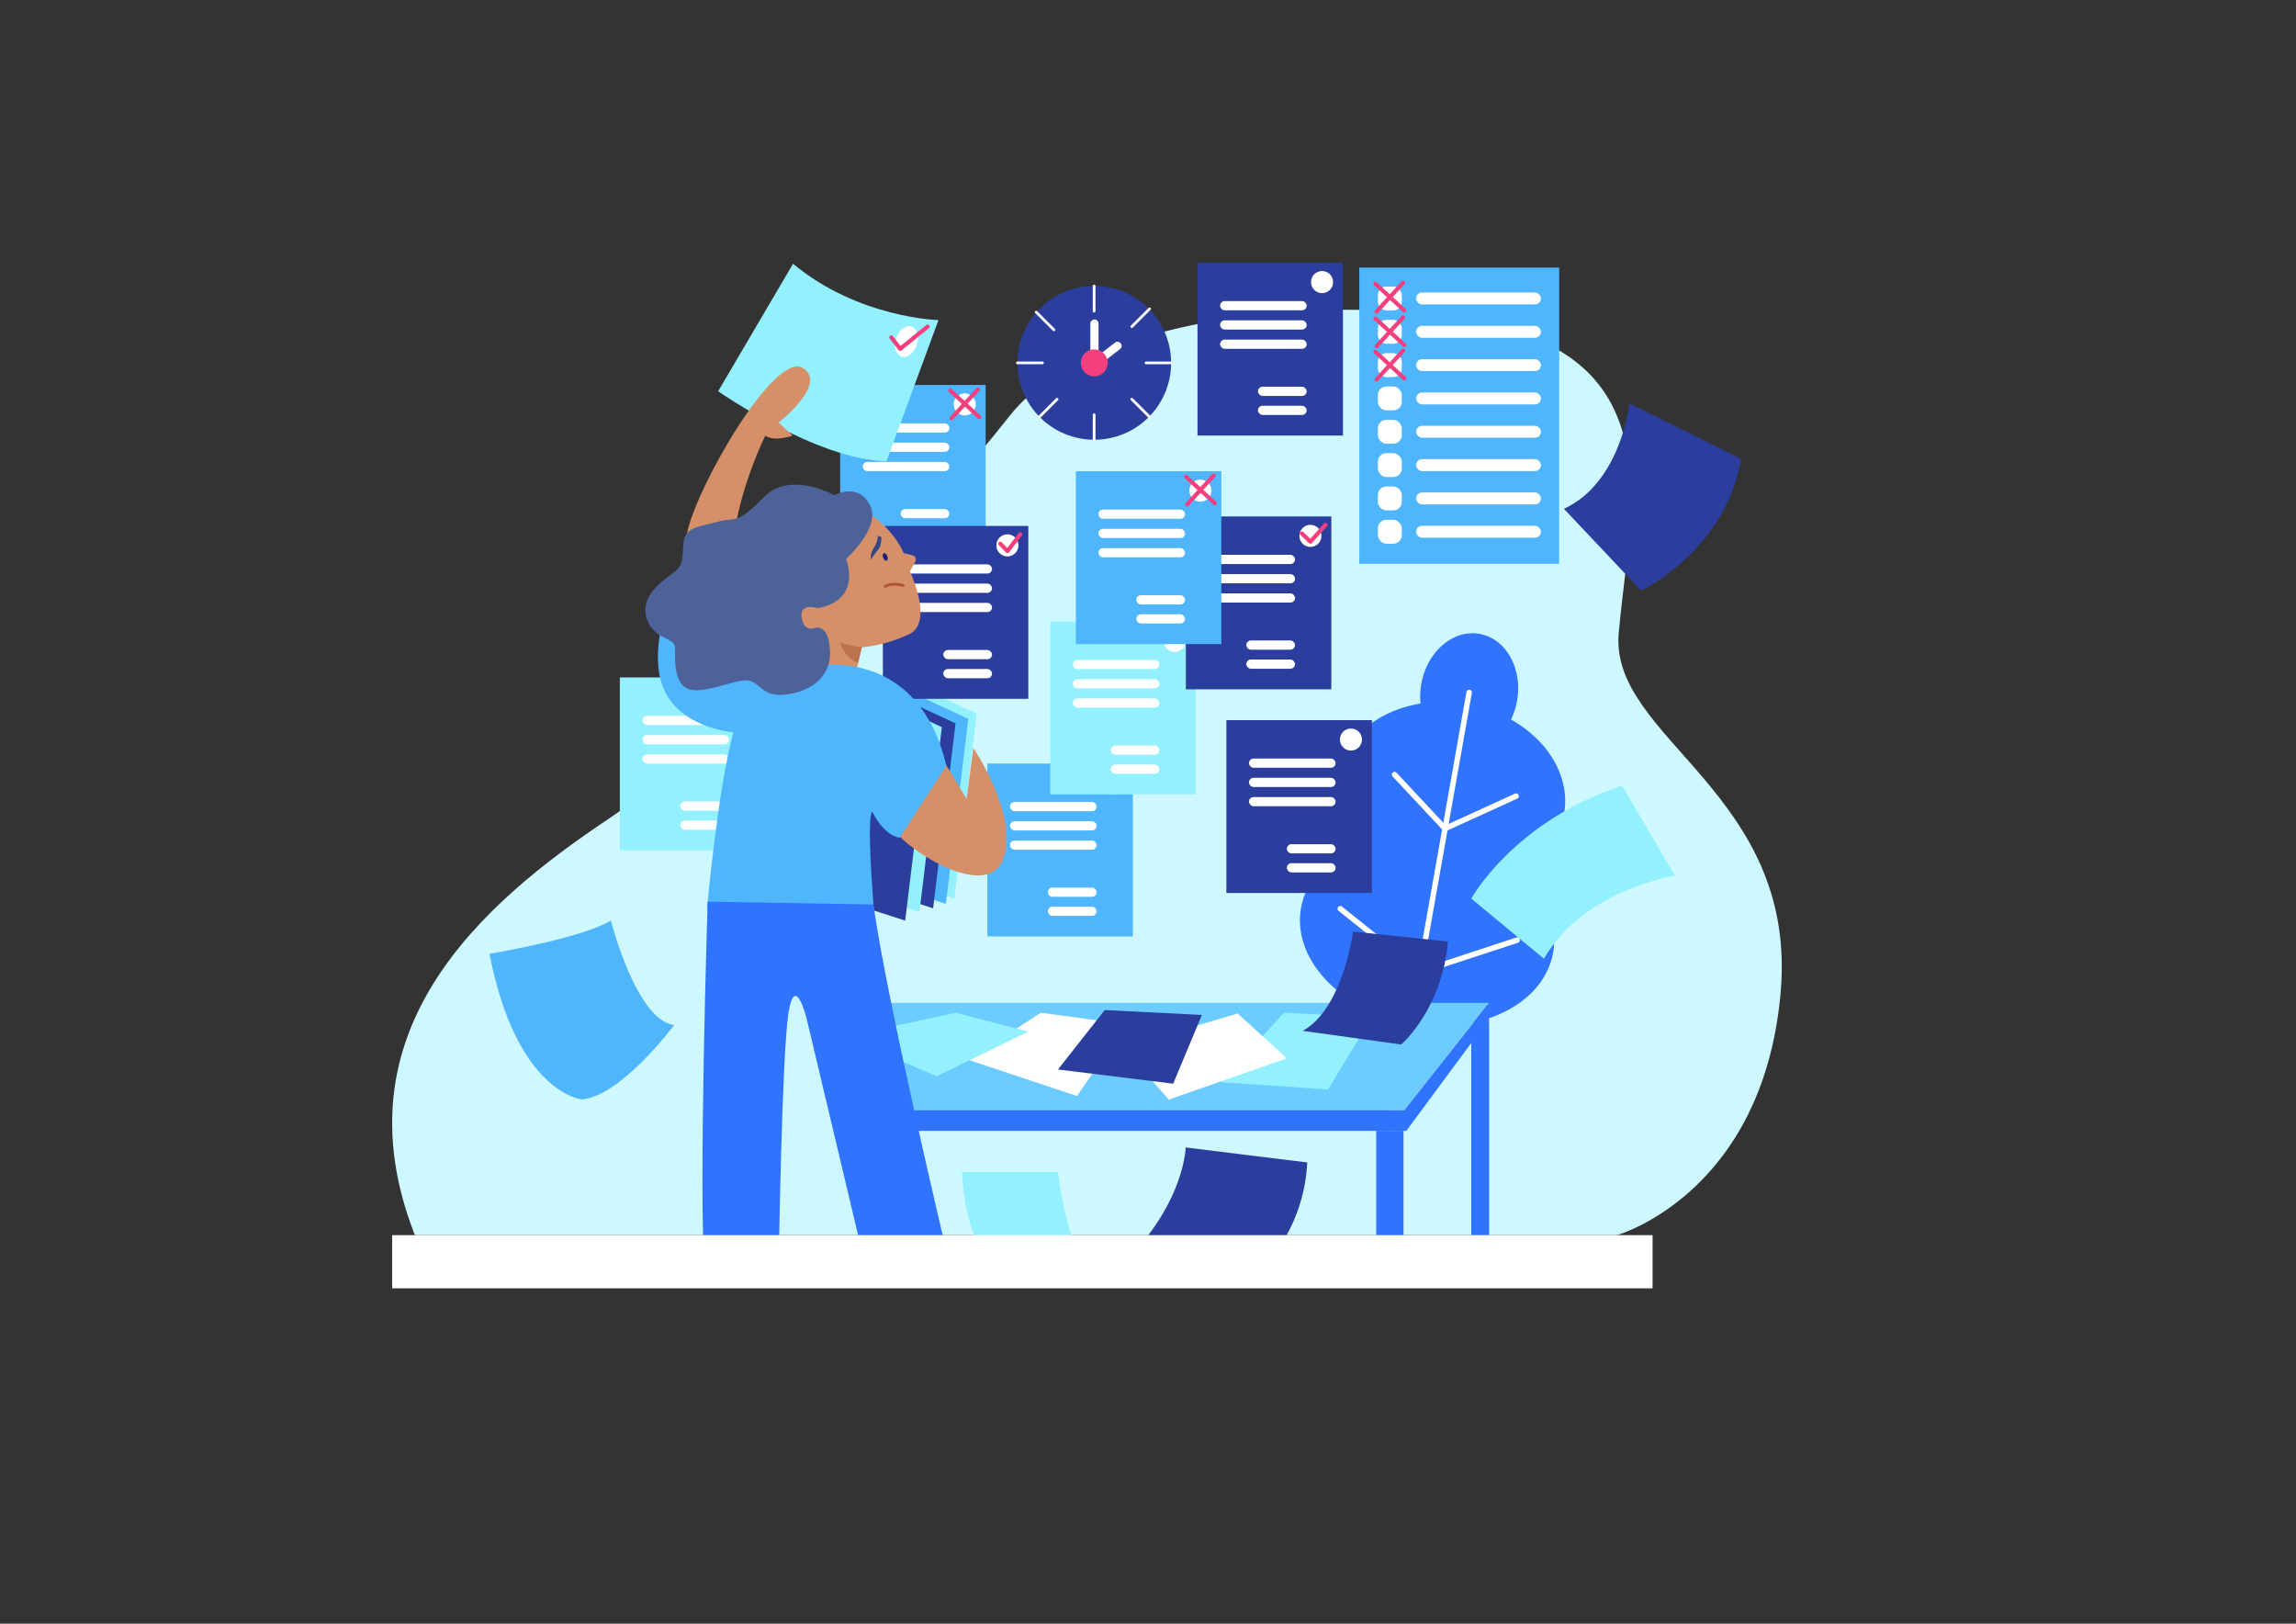 <svg xmlns="http://www.w3.org/2000/svg" viewBox="0 0 841.89 595.28"><rect x="0" y="0" width="841.89" height="595.28" fill="#333333" stroke="none"/><defs><style>.fd52f32c-4071-4b82-8b9e-73292e0da41d{fill:#cef8ff;}.f04264e7-c55f-4e73-ac57-8d339dd6c63c{fill:#3074fe;}.a7c5155e-b511-4b88-88e3-31768ea07a34,.ae1e659b-fc8a-41d5-97d3-8c63696482ad,.ae8ad19f-040f-4e0b-85df-4e747218c8ce,.b049f2b4-ee71-40a9-a6fe-e21f5d445201,.b2909409-aa41-4b65-949e-f7c021d9b047{fill:none;stroke-linecap:round;}.a7c5155e-b511-4b88-88e3-31768ea07a34,.ae8ad19f-040f-4e0b-85df-4e747218c8ce,.b2909409-aa41-4b65-949e-f7c021d9b047{stroke:#fff;}.a7c5155e-b511-4b88-88e3-31768ea07a34,.ae8ad19f-040f-4e0b-85df-4e747218c8ce,.b049f2b4-ee71-40a9-a6fe-e21f5d445201,.b2909409-aa41-4b65-949e-f7c021d9b047{stroke-miterlimit:10;}.ae8ad19f-040f-4e0b-85df-4e747218c8ce{stroke-width:2px;}.ee148038-8328-4ed7-89ff-34909c446fa4{fill:#6ccbff;}.bf0c096a-76ea-4895-8284-23599664a4de{fill:#fff;}.ac852e6f-e80a-4130-a988-b28d1e58c2ea{fill:#93f1ff;}.a85d9c11-6642-4a23-b814-fe8e12f3a0ee{fill:#2b3e9e;}.b92143f2-4450-4916-b302-9ac8f0596a82{fill:#4fb6fe;}.ae1e659b-fc8a-41d5-97d3-8c63696482ad{stroke:#f33f7e;stroke-linejoin:round;stroke-width:1.5px;}.a7c5155e-b511-4b88-88e3-31768ea07a34{stroke-width:3px;}.a0e2ebb4-b8bd-4ff4-aa32-5c0f32f2b8cc{fill:#f33f7e;}.ead85780-e35b-4aaf-bb06-db1d1e6e82b8{fill:#d69069;}.a9859b61-f2de-48fc-9c0b-907476f021d6{fill:#4d6299;}.b50f5f0d-6920-44ac-ad28-5f480801138f{fill:#bc724d;}.b049f2b4-ee71-40a9-a6fe-e21f5d445201{stroke:#b05335;}.a7c0dec1-6209-4bfb-8c78-5e7c470d2920{fill:#354884;}.aa5dfce1-45df-4090-b3af-c22239956c18{fill:#13217d;}</style></defs><title>DIGITALBERRY-illustratrions-final</title><g id="e9174fe7-7642-40e0-a136-021d7d3108fc" data-name="BERRYCORD-avant"><g id="ec58315c-f29d-4cad-8158-0307e74f25a2" data-name="Calque 37"><path class="fd52f32c-4071-4b82-8b9e-73292e0da41d" d="M152.13,452.83H592.89s53.35-15,60-88.62-62.69-93.31-59.35-132,16.67-87-28.67-107.25-161-14.92-194.48,27.29-101.59,117.44-147.6,148.2S122.79,378,152.13,452.83Z"/><path class="f04264e7-c55f-4e73-ac57-8d339dd6c63c" d="M557,319.7c8.67-4.63,14.87-12.1,16.5-21.29,2.39-13.51-5.75-26.92-19.44-34.6a26.44,26.44,0,0,0,2.21-6.85c2.1-11.85-4.06-22.85-13.75-24.57s-19.26,6.5-21.36,18.36a26.52,26.52,0,0,0-.28,7.19c-15.49,2.51-27.74,12.3-30.13,25.81-1.63,9.19,1.62,18.34,8.18,25.67-11.58,4.39-20,12.75-21.87,23.46-3.34,18.82,14.65,37.75,40.17,42.27s48.92-7.08,52.25-25.9C571.37,338.54,566.36,327.8,557,319.7Z"/><line class="ae8ad19f-040f-4e0b-85df-4e747218c8ce" x1="538.71" y1="253.86" x2="509.38" y2="419.42"/><polyline class="ae8ad19f-040f-4e0b-85df-4e747218c8ce" points="511.36 283.98 529.86 303.77 555.91 291.87"/><polyline class="ae8ad19f-040f-4e0b-85df-4e747218c8ce" points="491.45 333.16 520.54 356.4 556.33 344.65"/></g><g id="b2cb0361-4687-4fb5-bdc3-1b6fc3bc4bfd" data-name="Calque 31"><polygon class="ee148038-8328-4ed7-89ff-34909c446fa4" points="326.66 407 514.97 407 546.03 367.66 318.87 367.66 326.66 407"/><polygon class="f04264e7-c55f-4e73-ac57-8d339dd6c63c" points="326.66 414.59 515.66 414.59 546.03 373.52 546.03 367.66 514.97 407 326.66 407 326.66 414.59"/><rect class="f04264e7-c55f-4e73-ac57-8d339dd6c63c" x="504.62" y="414.59" width="10.01" height="50.29"/><polygon class="f04264e7-c55f-4e73-ac57-8d339dd6c63c" points="546.03 373.52 546.03 462.84 539.47 462.84 539.47 381.63 546.03 373.52"/></g><g id="bf724d84-6f03-43b3-a868-1c744d33f354" data-name="Calque 36"><polygon class="bf0c096a-76ea-4895-8284-23599664a4de" points="381.62 371.29 413.19 375.54 394.88 401.81 355.06 388.54 381.62 371.29"/><polygon class="ac852e6f-e80a-4130-a988-b28d1e58c2ea" points="470.78 371.29 447.69 396.77 486.97 399.42 503.04 372.88 470.78 371.29"/><polygon class="bf0c096a-76ea-4895-8284-23599664a4de" points="453.8 371.54 471.86 387.99 428.59 403.12 411.78 384.14 453.8 371.54"/><polygon class="ac852e6f-e80a-4130-a988-b28d1e58c2ea" points="377.1 378.19 350.39 371.29 309.77 380.05 343.44 394.59 377.1 378.19"/><polygon class="a85d9c11-6642-4a23-b814-fe8e12f3a0ee" points="387.93 392.09 430.18 397.3 440.71 372.09 405.09 370.3 387.93 392.09"/><path class="a85d9c11-6642-4a23-b814-fe8e12f3a0ee" d="M496.12,341.52s-3.58,28.18-18.44,36.41l36.09,5s14.9-12.64,17.19-37.76Z"/></g><g id="b54c85cd-2ed0-4c6c-a0a4-35f3a7c79e9f" data-name="Calque 30"><polygon class="ac852e6f-e80a-4130-a988-b28d1e58c2ea" points="358.14 261.63 349.91 329.42 317.52 318.99 326.03 246.67 358.14 261.63"/><polygon class="b92143f2-4450-4916-b302-9ac8f0596a82" points="355.06 263.56 346.82 331.35 314.43 320.92 322.94 248.6 355.06 263.56"/><polygon class="a85d9c11-6642-4a23-b814-fe8e12f3a0ee" points="350.39 265.21 342.15 333 309.77 322.57 318.28 250.25 350.39 265.21"/><polygon class="ac852e6f-e80a-4130-a988-b28d1e58c2ea" points="345.36 266.58 337.13 334.37 304.74 323.94 313.25 251.62 345.36 266.58"/><polygon class="a85d9c11-6642-4a23-b814-fe8e12f3a0ee" points="340.15 269.71 331.91 337.51 299.53 327.08 308.04 254.76 340.15 269.71"/></g><g id="bc2420d2-394c-4d79-820f-ce4724e47968" data-name="Calque 33"><rect class="a85d9c11-6642-4a23-b814-fe8e12f3a0ee" x="439.09" y="96.3" width="53.34" height="63.38"/><rect class="bf0c096a-76ea-4895-8284-23599664a4de" x="447.38" y="110.38" width="31.75" height="3.38" rx="1.69"/><rect class="bf0c096a-76ea-4895-8284-23599664a4de" x="447.38" y="117.44" width="31.75" height="3.38" rx="1.69"/><rect class="bf0c096a-76ea-4895-8284-23599664a4de" x="447.38" y="124.5" width="31.75" height="3.38" rx="1.69"/><rect class="bf0c096a-76ea-4895-8284-23599664a4de" x="461.26" y="141.78" width="17.86" height="3.38" rx="1.69"/><rect class="bf0c096a-76ea-4895-8284-23599664a4de" x="461.26" y="148.75" width="17.86" height="3.38" rx="1.69"/><circle class="bf0c096a-76ea-4895-8284-23599664a4de" cx="484.77" cy="103.42" r="4.05"/><rect class="b92143f2-4450-4916-b302-9ac8f0596a82" x="308.07" y="141.14" width="53.34" height="63.38"/><rect class="bf0c096a-76ea-4895-8284-23599664a4de" x="316.35" y="155.22" width="31.75" height="3.38" rx="1.69"/><rect class="bf0c096a-76ea-4895-8284-23599664a4de" x="316.35" y="162.28" width="31.75" height="3.38" rx="1.69"/><rect class="bf0c096a-76ea-4895-8284-23599664a4de" x="316.35" y="169.34" width="31.75" height="3.38" rx="1.69"/><rect class="bf0c096a-76ea-4895-8284-23599664a4de" x="330.24" y="186.62" width="17.86" height="3.38" rx="1.69"/><rect class="bf0c096a-76ea-4895-8284-23599664a4de" x="330.24" y="193.59" width="17.86" height="3.38" rx="1.69"/><circle class="bf0c096a-76ea-4895-8284-23599664a4de" cx="353.74" cy="148.26" r="4.05"/><rect class="b92143f2-4450-4916-b302-9ac8f0596a82" x="362.05" y="279.93" width="53.34" height="63.38"/><rect class="bf0c096a-76ea-4895-8284-23599664a4de" x="370.34" y="294.01" width="31.75" height="3.38" rx="1.69"/><rect class="bf0c096a-76ea-4895-8284-23599664a4de" x="370.34" y="301.07" width="31.75" height="3.38" rx="1.69"/><rect class="bf0c096a-76ea-4895-8284-23599664a4de" x="370.34" y="308.14" width="31.75" height="3.38" rx="1.69"/><rect class="bf0c096a-76ea-4895-8284-23599664a4de" x="384.22" y="325.41" width="17.86" height="3.38" rx="1.69"/><rect class="bf0c096a-76ea-4895-8284-23599664a4de" x="384.22" y="332.39" width="17.86" height="3.38" rx="1.69"/><circle class="bf0c096a-76ea-4895-8284-23599664a4de" cx="407.72" cy="287.05" r="4.05"/><rect class="ac852e6f-e80a-4130-a988-b28d1e58c2ea" x="227.28" y="248.36" width="53.34" height="63.38"/><rect class="bf0c096a-76ea-4895-8284-23599664a4de" x="235.56" y="262.44" width="31.75" height="3.38" rx="1.69"/><rect class="bf0c096a-76ea-4895-8284-23599664a4de" x="235.56" y="269.5" width="31.75" height="3.38" rx="1.69"/><rect class="bf0c096a-76ea-4895-8284-23599664a4de" x="235.56" y="276.56" width="31.75" height="3.38" rx="1.69"/><rect class="bf0c096a-76ea-4895-8284-23599664a4de" x="249.45" y="293.84" width="17.86" height="3.38" rx="1.69"/><rect class="bf0c096a-76ea-4895-8284-23599664a4de" x="249.45" y="300.81" width="17.86" height="3.38" rx="1.69"/><circle class="bf0c096a-76ea-4895-8284-23599664a4de" cx="272.95" cy="255.48" r="4.05"/><rect class="a85d9c11-6642-4a23-b814-fe8e12f3a0ee" x="449.69" y="264.01" width="53.34" height="63.38"/><rect class="bf0c096a-76ea-4895-8284-23599664a4de" x="457.97" y="278.09" width="31.75" height="3.38" rx="1.69"/><rect class="bf0c096a-76ea-4895-8284-23599664a4de" x="457.97" y="285.15" width="31.75" height="3.38" rx="1.69"/><rect class="bf0c096a-76ea-4895-8284-23599664a4de" x="457.97" y="292.21" width="31.75" height="3.38" rx="1.69"/><rect class="bf0c096a-76ea-4895-8284-23599664a4de" x="471.86" y="309.49" width="17.86" height="3.38" rx="1.69"/><rect class="bf0c096a-76ea-4895-8284-23599664a4de" x="471.86" y="316.46" width="17.86" height="3.38" rx="1.69"/><circle class="bf0c096a-76ea-4895-8284-23599664a4de" cx="495.36" cy="271.13" r="4.05"/><rect class="ac852e6f-e80a-4130-a988-b28d1e58c2ea" x="385.1" y="227.85" width="53.34" height="63.38"/><rect class="bf0c096a-76ea-4895-8284-23599664a4de" x="393.39" y="241.92" width="31.75" height="3.38" rx="1.69"/><rect class="bf0c096a-76ea-4895-8284-23599664a4de" x="393.39" y="248.99" width="31.75" height="3.38" rx="1.69"/><rect class="bf0c096a-76ea-4895-8284-23599664a4de" x="393.39" y="256.05" width="31.75" height="3.38" rx="1.69"/><rect class="bf0c096a-76ea-4895-8284-23599664a4de" x="407.27" y="273.32" width="17.86" height="3.38" rx="1.69"/><rect class="bf0c096a-76ea-4895-8284-23599664a4de" x="407.27" y="280.3" width="17.86" height="3.38" rx="1.69"/><circle class="bf0c096a-76ea-4895-8284-23599664a4de" cx="430.77" cy="234.97" r="4.05"/><rect class="a85d9c11-6642-4a23-b814-fe8e12f3a0ee" x="323.72" y="192.82" width="53.34" height="63.38"/><rect class="bf0c096a-76ea-4895-8284-23599664a4de" x="332" y="206.9" width="31.75" height="3.38" rx="1.69"/><rect class="bf0c096a-76ea-4895-8284-23599664a4de" x="332" y="213.96" width="31.75" height="3.38" rx="1.69"/><rect class="bf0c096a-76ea-4895-8284-23599664a4de" x="332" y="221.02" width="31.75" height="3.38" rx="1.69"/><rect class="bf0c096a-76ea-4895-8284-23599664a4de" x="345.89" y="238.3" width="17.86" height="3.38" rx="1.69"/><rect class="bf0c096a-76ea-4895-8284-23599664a4de" x="345.89" y="245.27" width="17.86" height="3.38" rx="1.69"/><circle class="bf0c096a-76ea-4895-8284-23599664a4de" cx="369.39" cy="199.94" r="4.05"/><rect class="a85d9c11-6642-4a23-b814-fe8e12f3a0ee" x="434.83" y="189.34" width="53.34" height="63.38"/><rect class="bf0c096a-76ea-4895-8284-23599664a4de" x="443.11" y="203.41" width="31.75" height="3.38" rx="1.69"/><rect class="bf0c096a-76ea-4895-8284-23599664a4de" x="443.11" y="210.47" width="31.75" height="3.38" rx="1.69"/><rect class="bf0c096a-76ea-4895-8284-23599664a4de" x="443.11" y="217.54" width="31.75" height="3.38" rx="1.69"/><rect class="bf0c096a-76ea-4895-8284-23599664a4de" x="456.99" y="234.81" width="17.86" height="3.38" rx="1.69"/><rect class="bf0c096a-76ea-4895-8284-23599664a4de" x="456.99" y="241.79" width="17.86" height="3.38" rx="1.69"/><circle class="bf0c096a-76ea-4895-8284-23599664a4de" cx="480.5" cy="196.46" r="4.05"/><rect class="b92143f2-4450-4916-b302-9ac8f0596a82" x="394.49" y="172.75" width="53.34" height="63.38"/><rect class="bf0c096a-76ea-4895-8284-23599664a4de" x="402.77" y="186.82" width="31.75" height="3.38" rx="1.69"/><rect class="bf0c096a-76ea-4895-8284-23599664a4de" x="402.77" y="193.88" width="31.75" height="3.38" rx="1.69"/><rect class="bf0c096a-76ea-4895-8284-23599664a4de" x="402.77" y="200.95" width="31.75" height="3.38" rx="1.69"/><rect class="bf0c096a-76ea-4895-8284-23599664a4de" x="416.66" y="218.22" width="17.86" height="3.38" rx="1.69"/><rect class="bf0c096a-76ea-4895-8284-23599664a4de" x="416.66" y="225.2" width="17.86" height="3.38" rx="1.69"/><circle class="bf0c096a-76ea-4895-8284-23599664a4de" cx="440.16" cy="179.87" r="4.05"/><line class="ae1e659b-fc8a-41d5-97d3-8c63696482ad" x1="434.88" y1="174.77" x2="445.45" y2="184.5"/><line class="ae1e659b-fc8a-41d5-97d3-8c63696482ad" x1="445.02" y1="174.35" x2="435.3" y2="184.92"/><line class="ae1e659b-fc8a-41d5-97d3-8c63696482ad" x1="348.46" y1="143.17" x2="359.03" y2="152.9"/><line class="ae1e659b-fc8a-41d5-97d3-8c63696482ad" x1="358.61" y1="142.75" x2="348.88" y2="153.32"/></g><g id="a1a77116-cc1f-4d41-a4bf-c25f7dc161ae" data-name="Calque 35"><rect class="b92143f2-4450-4916-b302-9ac8f0596a82" x="498.42" y="98.09" width="73.3" height="108.61"/><rect class="bf0c096a-76ea-4895-8284-23599664a4de" x="505.24" y="105.04" width="8.76" height="8.76" rx="3.1"/><rect class="bf0c096a-76ea-4895-8284-23599664a4de" x="519.26" y="107.23" width="45.76" height="4.38" rx="2.19"/><rect class="bf0c096a-76ea-4895-8284-23599664a4de" x="505.24" y="117.26" width="8.76" height="8.76" rx="3.1"/><rect class="bf0c096a-76ea-4895-8284-23599664a4de" x="519.26" y="119.45" width="45.76" height="4.38" rx="2.19"/><rect class="bf0c096a-76ea-4895-8284-23599664a4de" x="505.24" y="129.48" width="8.76" height="8.76" rx="3.1"/><rect class="bf0c096a-76ea-4895-8284-23599664a4de" x="519.26" y="131.67" width="45.76" height="4.38" rx="2.19"/><rect class="bf0c096a-76ea-4895-8284-23599664a4de" x="505.24" y="141.69" width="8.76" height="8.76" rx="3.1"/><rect class="bf0c096a-76ea-4895-8284-23599664a4de" x="519.26" y="143.88" width="45.76" height="4.38" rx="2.19"/><rect class="bf0c096a-76ea-4895-8284-23599664a4de" x="505.24" y="153.91" width="8.76" height="8.76" rx="3.1"/><rect class="bf0c096a-76ea-4895-8284-23599664a4de" x="519.26" y="156.1" width="45.76" height="4.38" rx="2.19"/><rect class="bf0c096a-76ea-4895-8284-23599664a4de" x="505.24" y="166.13" width="8.76" height="8.76" rx="3.1"/><rect class="bf0c096a-76ea-4895-8284-23599664a4de" x="519.26" y="168.32" width="45.76" height="4.38" rx="2.19"/><rect class="bf0c096a-76ea-4895-8284-23599664a4de" x="505.24" y="178.35" width="8.76" height="8.76" rx="3.1"/><rect class="bf0c096a-76ea-4895-8284-23599664a4de" x="519.26" y="180.54" width="45.76" height="4.38" rx="2.19"/><rect class="bf0c096a-76ea-4895-8284-23599664a4de" x="505.24" y="190.57" width="8.76" height="8.76" rx="3.1"/><rect class="bf0c096a-76ea-4895-8284-23599664a4de" x="519.26" y="192.76" width="45.76" height="4.38" rx="2.19"/><line class="ae1e659b-fc8a-41d5-97d3-8c63696482ad" x1="504.34" y1="104.07" x2="514.91" y2="113.8"/><line class="ae1e659b-fc8a-41d5-97d3-8c63696482ad" x1="514.49" y1="103.65" x2="504.76" y2="114.22"/><line class="ae1e659b-fc8a-41d5-97d3-8c63696482ad" x1="504.34" y1="116.77" x2="514.91" y2="126.5"/><line class="ae1e659b-fc8a-41d5-97d3-8c63696482ad" x1="514.49" y1="116.35" x2="504.76" y2="126.92"/><line class="ae1e659b-fc8a-41d5-97d3-8c63696482ad" x1="504.34" y1="128.99" x2="514.91" y2="138.72"/><line class="ae1e659b-fc8a-41d5-97d3-8c63696482ad" x1="514.49" y1="128.57" x2="504.76" y2="139.14"/></g><g id="ada2cfd7-fbae-43a2-aec9-26fd6ab73fb6" data-name="Calque 34"><circle class="a85d9c11-6642-4a23-b814-fe8e12f3a0ee" cx="401.24" cy="133.04" r="28.18"/><line class="b2909409-aa41-4b65-949e-f7c021d9b047" x1="401.19" y1="104.86" x2="401.19" y2="114.06"/><line class="a7c5155e-b511-4b88-88e3-31768ea07a34" x1="401.31" y1="118.63" x2="401.31" y2="133.97"/><line class="a7c5155e-b511-4b88-88e3-31768ea07a34" x1="409.77" y1="126.79" x2="401.33" y2="133.32"/><line class="b2909409-aa41-4b65-949e-f7c021d9b047" x1="401.19" y1="152.03" x2="401.19" y2="161.22"/><line class="b2909409-aa41-4b65-949e-f7c021d9b047" x1="429.42" y1="133.04" x2="420.22" y2="133.04"/><line class="b2909409-aa41-4b65-949e-f7c021d9b047" x1="382.25" y1="133.04" x2="373.06" y2="133.04"/><line class="b2909409-aa41-4b65-949e-f7c021d9b047" x1="386.45" y1="120.93" x2="379.95" y2="114.43"/><line class="b2909409-aa41-4b65-949e-f7c021d9b047" x1="421.52" y1="152.86" x2="415.02" y2="146.36"/><line class="b2909409-aa41-4b65-949e-f7c021d9b047" x1="421.52" y1="113.23" x2="415.02" y2="119.73"/><line class="b2909409-aa41-4b65-949e-f7c021d9b047" x1="387.61" y1="146.36" x2="381.11" y2="152.86"/><circle class="a0e2ebb4-b8bd-4ff4-aa32-5c0f32f2b8cc" cx="401.24" cy="133.04" r="4.94"/></g><g id="f9bc3e68-b498-44d7-85d0-6c70c133da10" data-name="Calque 32"><path class="ac852e6f-e80a-4130-a988-b28d1e58c2ea" d="M263.33,143.44s36.07,25.19,61.72,25.65l19.07-51.74s-29.28-.68-53.33-20.65Z"/><ellipse class="bf0c096a-76ea-4895-8284-23599664a4de" cx="332.37" cy="125.21" rx="5.8" ry="3.96" transform="translate(108.48 400.92) rotate(-71.56)"/><path class="b92143f2-4450-4916-b302-9ac8f0596a82" d="M179.49,349.68S213,344.11,224,337.51c0,0,9.21,36.47,23.2,38.31,0,0-19.52,26.14-33.87,27.25C213.37,403.07,189.43,400.86,179.49,349.68Z"/><path class="ac852e6f-e80a-4130-a988-b28d1e58c2ea" d="M539.47,329.42S555.15,301,594.8,288.05L614.12,321s-33.31,5.16-48,30.48Z"/><path class="a85d9c11-6642-4a23-b814-fe8e12f3a0ee" d="M597.46,147.88s-3,29-24,38.65l28.31,30s31-14.66,36.65-48.3Z"/><path class="ac852e6f-e80a-4130-a988-b28d1e58c2ea" d="M363.75,466.38s-10.24-14.07-11-36.72h35.19s2.83,25.34,10.65,35.22Z"/><path class="a85d9c11-6642-4a23-b814-fe8e12f3a0ee" d="M434.76,420.67s-.31,15.24-14.71,33.44l47.13,5.82a61.09,61.09,0,0,0,12.15-33.76Z"/><polyline class="ae1e659b-fc8a-41d5-97d3-8c63696482ad" points="326.8 123.69 330.08 127.88 340.15 119.73"/><polyline class="ae1e659b-fc8a-41d5-97d3-8c63696482ad" points="477.35 195.57 480.5 198.59 486.03 192.4"/><polyline class="ae1e659b-fc8a-41d5-97d3-8c63696482ad" points="366.79 199.33 369.39 202.04 374.13 195.89"/></g><g id="fb970cbb-2c77-46be-b481-895126cd160d" data-name="Calque 29"><path class="ead85780-e35b-4aaf-bb06-db1d1e6e82b8" d="M269.6,193.53s2.16-15.11,11-33.82c0,0,2.63,2.4,10.07,0l-5.16-4.79s18.68-14.63,8.56-20.15S255.5,178,251.88,195.61Z"/><path class="ead85780-e35b-4aaf-bb06-db1d1e6e82b8" d="M316,186.36s10.85,6.09,15.35,16.41l3.31.83a1.53,1.53,0,0,1,1,2.2l-2,3.71s8.88,18.74-.31,23A52.62,52.62,0,0,1,316,237.33l-2.39,10.09-18-1.22-10.09-25.27,11.53-19.19Z"/><path class="ead85780-e35b-4aaf-bb06-db1d1e6e82b8" d="M345,277.25l9.4,15.61,2.52-18.63s16.45,24.33,11.08,40.28-33.57-1.68-40-9.9Z"/><path class="b92143f2-4450-4916-b302-9ac8f0596a82" d="M300.87,244.06s36.05-6.42,46.12,36.71l-17.08,26.35s-5.5-.33-10.07-9.56c0,0-2.43-.51.86,39.27,0,0-35.14,11.08-61.49-3.36,0,0,4-44.64,9.74-65,0,0-17.29-1.18-24.51-13.76s0-31.72,0-31.72l26.35,4.36Z"/><path class="a9859b61-f2de-48fc-9c0b-907476f021d6" d="M299.74,222.92s15.85-1.44,10.53-18.07c0,0,13.08-11.53,8.65-19.85s-13-3.43-13-3.43-16.19-9.32-26.06.88-10,7-16.41,8.76-12,1.89-12.75,7.21.56,8.42-3.88,11.64-12.08,8.65-9.75,16.52,10.31,7.1,10.42,10.64-.67,12.31,4.21,15.08,17-2.88,21.84-2.88,5.32,5.65,13.09,5.32,18-4.77,17.73-15.63-5.54-8.87-5.54-8.87-4.1,1.66-4.88-3.88S299.74,222.92,299.74,222.92Z"/><path class="b50f5f0d-6920-44ac-ad28-5f480801138f" d="M308.05,235.67a50.64,50.64,0,0,0,7.94,1.66L314.65,243S310.16,241.88,308.05,235.67Z"/><path class="b049f2b4-ee71-40a9-a6fe-e21f5d445201" d="M331.15,214.65s-3.79-1.24-6.56.34"/><path class="f04264e7-c55f-4e73-ac57-8d339dd6c63c" d="M259.49,330.56S256,439.08,258.44,466.38l27.11-4s1.14-75.23,3.54-90.79,6.7,1.92,6.7,1.92l21,88.33,30.17-3.5s-21.61-90.59-26.71-126.74Z"/><path class="a7c0dec1-6209-4bfb-8c78-5e7c470d2920" d="M321.89,196.42a8.66,8.66,0,0,1-1.28,4.12,7,7,0,0,0-1.33,4.74,42.18,42.18,0,0,1,2.84-3.92c.89-1,1.05-3.43,1.08-4.21a.35.35,0,0,0-.23-.34Z"/><ellipse class="aa5dfce1-45df-4090-b3af-c22239956c18" cx="324.59" cy="204.22" rx="0.8" ry="1.45" transform="translate(-51.75 130.52) rotate(-21.1)"/></g><g id="b3b1233b-e711-4522-952f-56bc4f1ca06a" data-name="Calque 38"><rect class="bf0c096a-76ea-4895-8284-23599664a4de" x="143.79" y="452.83" width="462.17" height="19.49"/></g></g></svg>